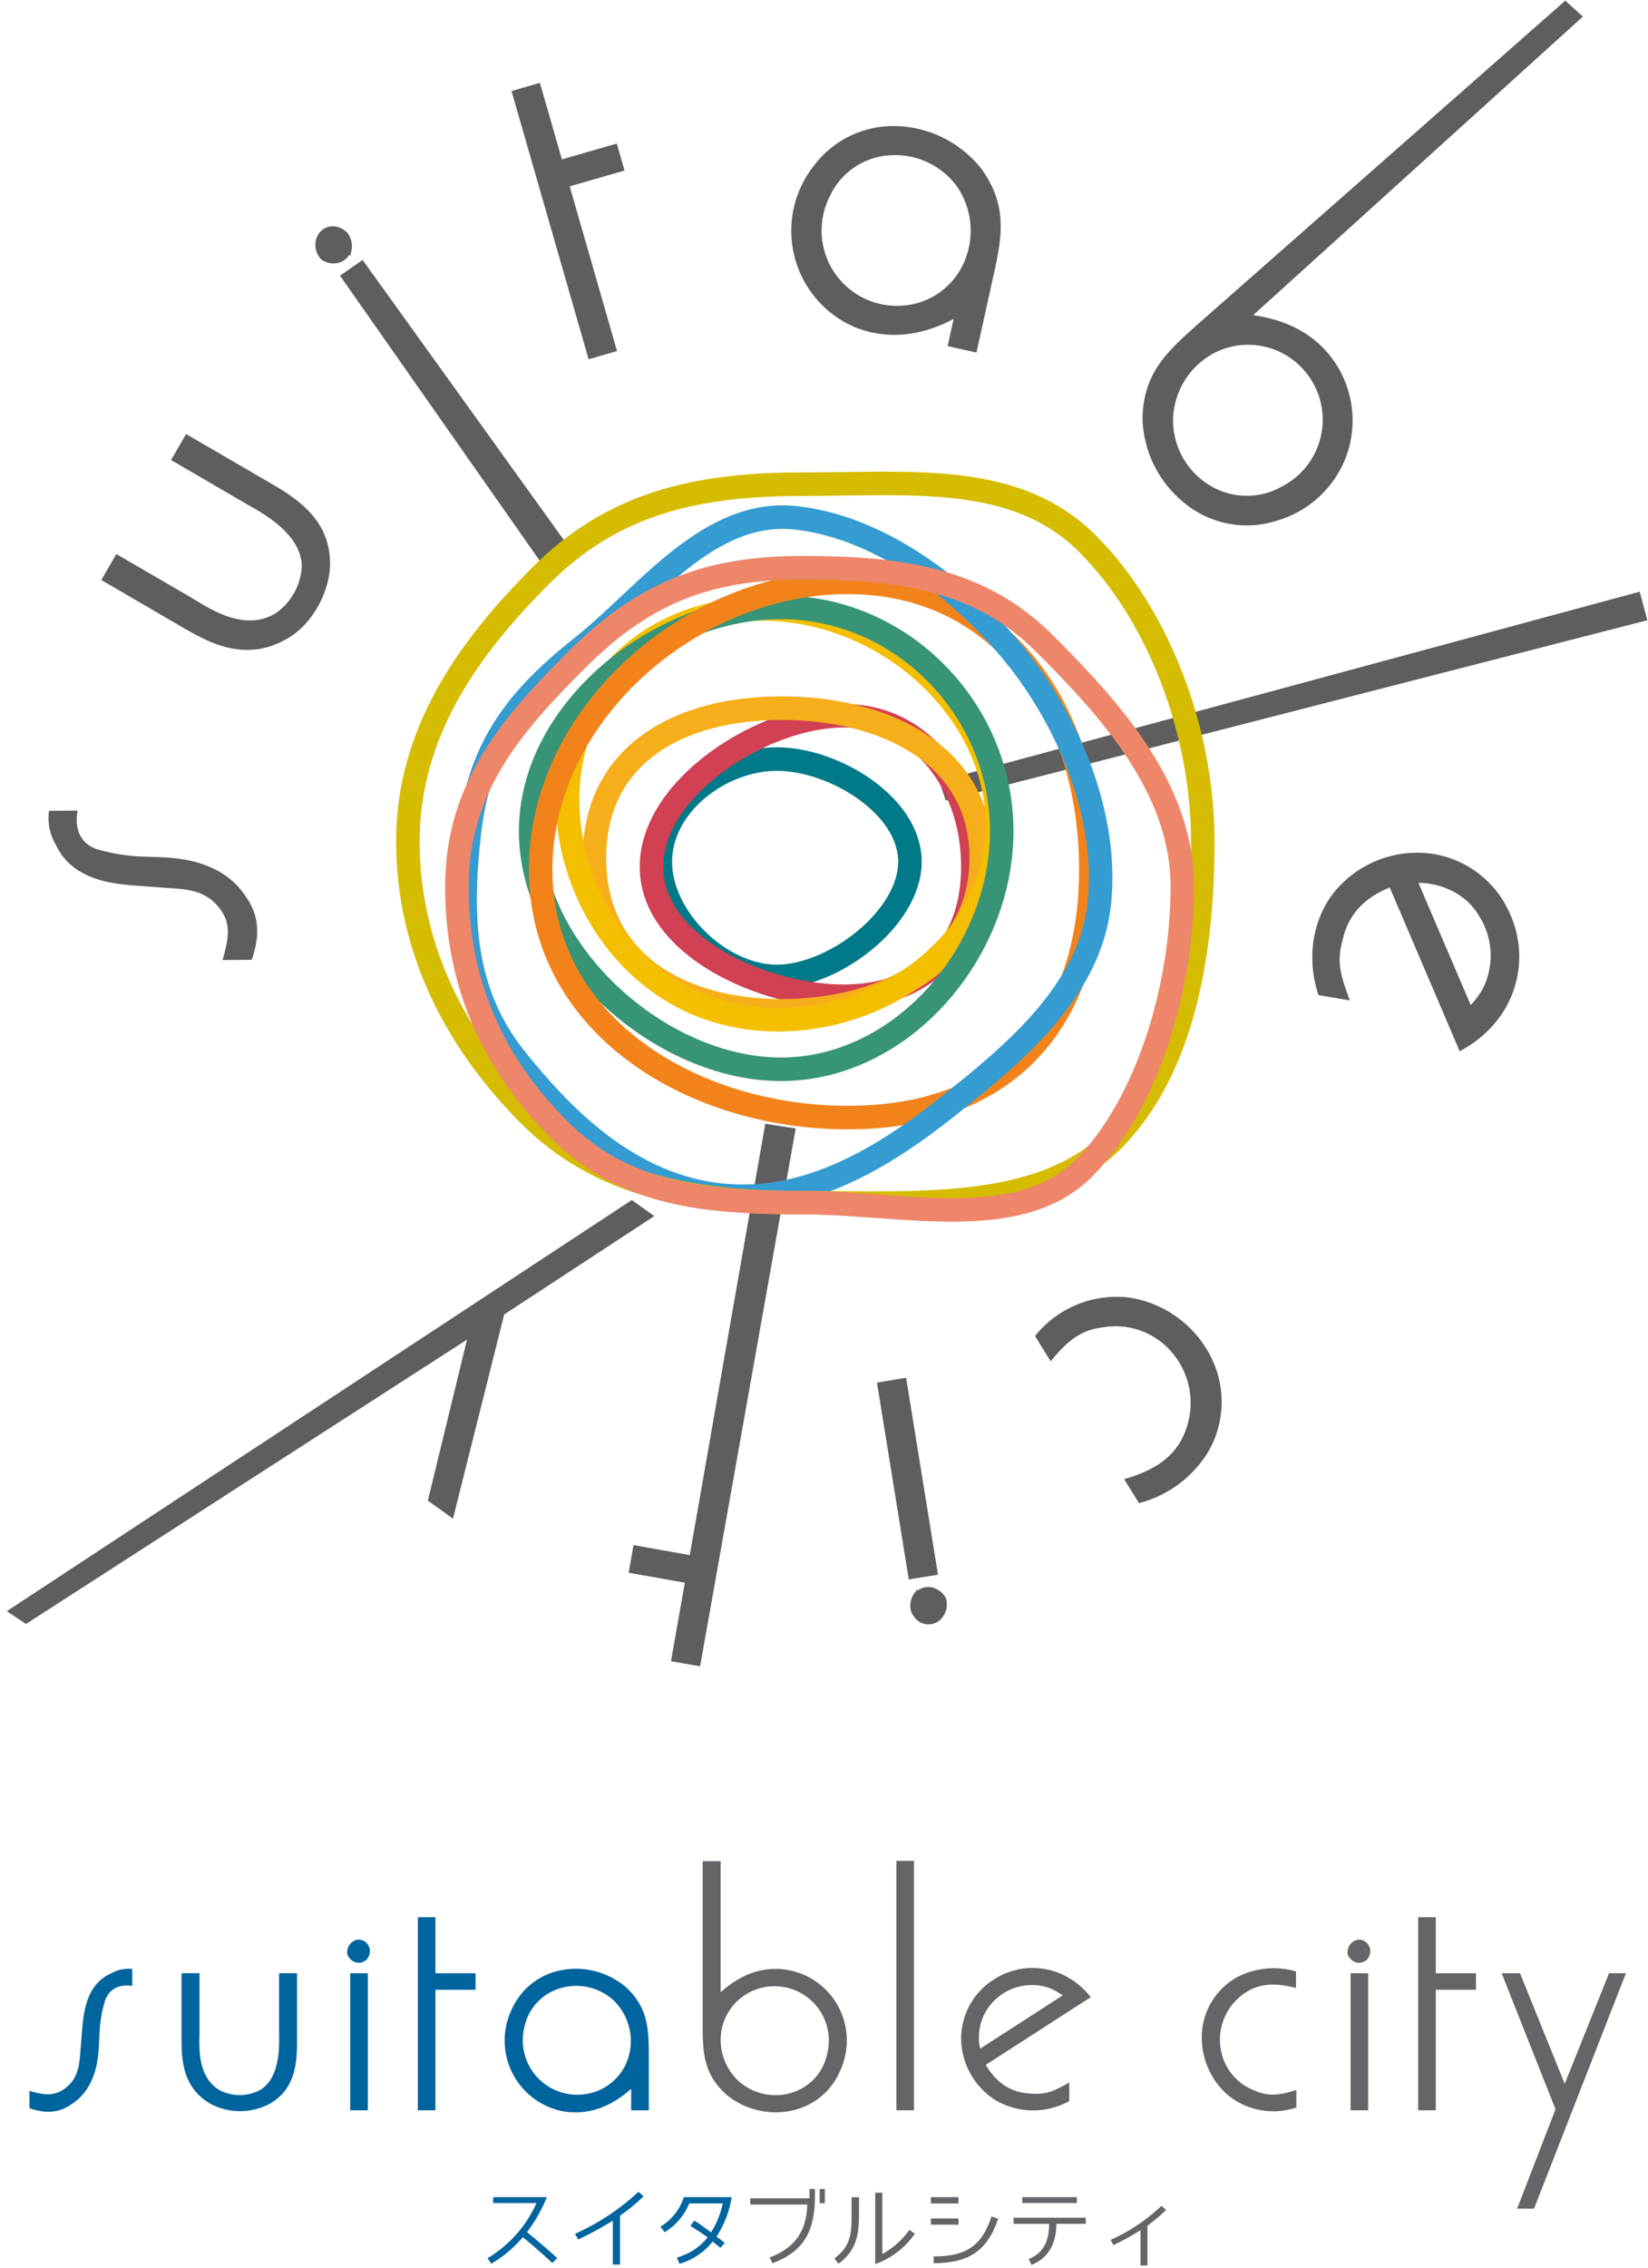 <svg xmlns="http://www.w3.org/2000/svg" xmlns:xlink="http://www.w3.org/1999/xlink" width="280" height="385" viewBox="0 0 280 385">
  <defs>
    <clipPath id="clip-path">
      <rect id="長方形_418" data-name="長方形 418" width="280" height="385" transform="translate(3575 96)" fill="#fff" stroke="#707070" stroke-width="1"/>
    </clipPath>
    <clipPath id="clip-path-2">
      <rect id="長方形_420" data-name="長方形 420" width="271.253" height="68.706" fill="none"/>
    </clipPath>
    <clipPath id="clip-path-3">
      <rect id="長方形_422" data-name="長方形 422" width="278.994" height="283" fill="none"/>
    </clipPath>
  </defs>
  <g id="logo" transform="translate(-3575 -96)" clip-path="url(#clip-path)">
    <g id="グループ_376" data-name="グループ 376" transform="translate(3580 411.927)">
      <g id="グループ_375" data-name="グループ 375" transform="translate(0 0)" clip-path="url(#clip-path-2)">
        <path id="パス_121" data-name="パス 121" d="M17.469,24.618c-1.915-.3-3.829.3-4.607,2.453a22.134,22.134,0,0,0-.957,5.564l-.119,2.572c-.18,2.812-.9,7.12-4.667,9.513C5.145,46.094,2.93,46.394,0,45.377V42.445c2.333.659,4.068.958,5.862-.3,2.513-1.735,2.632-4.248,2.811-6.581l.24-2.932c.239-2.87.48-8.136,4.906-10.11a5.926,5.926,0,0,1,3.65-.778Z" transform="translate(0 -3.38)" fill="#00649e"/>
        <path id="パス_122" data-name="パス 122" d="M50.236,34.33c0,3.889-.479,7.957-4.486,10.35a10.749,10.749,0,0,1-10.171.12c-5.024-2.872-4.965-7.957-4.965-11.546V22.6h3.05v9.932c0,2.333-.538,7.837,3.65,10.05a7.47,7.47,0,0,0,6.581-.118c3.649-2.095,3.291-7.958,3.291-9.693V22.6h3.05Z" transform="translate(-4.768 -3.521)" fill="#00649e"/>
        <path id="パス_123" data-name="パス 123" d="M65.119,16.05a1.791,1.791,0,0,1,1.735.06,2.144,2.144,0,0,1,.957,1.555,2.3,2.3,0,0,1-.718,1.735v-.06a1.826,1.826,0,0,1-1.735.359,2.293,2.293,0,0,1-1.375-1.315,2.192,2.192,0,0,1,1.136-2.333m-.658,5.5h2.991V44.826H64.461Z" transform="translate(-9.959 -2.47)" fill="#00649e"/>
        <path id="パス_124" data-name="パス 124" d="M81.154,23.662v20.46H78.163V11.338h2.991V20.85h6.82v2.812Z" transform="translate(-12.175 -1.766)" fill="#00649e"/>
        <path id="パス_125" data-name="パス 125" d="M117.141,45.737v-3.65c-3.949,3.53-7.9,4.427-11.546,3.829a12.24,12.24,0,0,1-8.735-17.349,11.588,11.588,0,0,1,8.495-6.64,13.144,13.144,0,0,1,10.708,2.752c4.127,3.649,4.068,7.6,4.068,12.383v8.675ZM99.015,31.5A9.264,9.264,0,0,0,110.5,42.746a8.919,8.919,0,0,0,6.4-6.94,9.623,9.623,0,0,0-2.811-8.794A9.431,9.431,0,0,0,105,25.038,8.725,8.725,0,0,0,99.015,31.5" transform="translate(-14.898 -3.381)" fill="#00649e"/>
        <path id="パス_126" data-name="パス 126" d="M138.544.072V22.326c3.949-3.53,7.837-4.426,11.486-3.769a12.12,12.12,0,0,1,8.734,6.64,12.291,12.291,0,0,1,0,10.649,11.484,11.484,0,0,1-8.495,6.64,13.14,13.14,0,0,1-10.708-2.751c-4.127-3.65-4.068-7.6-4.068-12.384V.072Zm18.067,32.843a9.224,9.224,0,0,0-11.486-11.246,9.106,9.106,0,0,0-6.4,6.939A9.519,9.519,0,0,0,141.6,37.4a9.35,9.35,0,0,0,9.033,1.975,8.727,8.727,0,0,0,5.982-6.462" transform="translate(-21.104 -0.011)" fill="#636568"/>
        <rect id="長方形_419" data-name="長方形 419" width="2.991" height="42.356" transform="translate(147.294)" fill="#636568"/>
        <path id="パス_127" data-name="パス 127" d="M209.522,26.509,191.694,37.994c1.855,3.171,4.368,4.667,7.3,4.846,2.751.3,4.187-.3,6.881-1.855v3.171a12.758,12.758,0,0,1-12.265,0,12.531,12.531,0,0,1-6.1-10.29,11.865,11.865,0,0,1,5.444-10.29A12.065,12.065,0,0,1,204.5,22.56a13.218,13.218,0,0,1,5.026,3.949m-7.179-1.615a9.05,9.05,0,0,0-8.854,1.854,8.732,8.732,0,0,0-2.752,8.5l14-9.033a9.683,9.683,0,0,0-2.393-1.316" transform="translate(-29.205 -3.356)" fill="#636568"/>
        <path id="パス_128" data-name="パス 128" d="M251.945,22.149V24.96c-3.59-.957-6.88-.957-9.812,1.735a9.514,9.514,0,0,0-2.991,8.556,9.089,9.089,0,0,0,5.624,7.06c2.452,1.136,4.605.837,7.238-.06v2.991a12.224,12.224,0,0,1-11.546-2.035,12.936,12.936,0,0,1-4.488-10.768,11.631,11.631,0,0,1,5.983-9.332,13.393,13.393,0,0,1,9.991-.957" transform="translate(-36.75 -3.363)" fill="#636568"/>
        <path id="パス_129" data-name="パス 129" d="M266.445,16.05a1.791,1.791,0,0,1,1.735.06,2.142,2.142,0,0,1,.957,1.555,2.3,2.3,0,0,1-.718,1.735v-.06a1.826,1.826,0,0,1-1.735.359,2.3,2.3,0,0,1-1.375-1.315,2.193,2.193,0,0,1,1.136-2.333m-.658,5.5h2.991V44.826h-2.991Z" transform="translate(-41.318 -2.47)" fill="#636568"/>
        <path id="パス_130" data-name="パス 130" d="M282.48,23.662v20.46h-2.991V11.338h2.991V20.85h6.82v2.812Z" transform="translate(-43.533 -1.766)" fill="#636568"/>
        <path id="パス_131" data-name="パス 131" d="M305.437,45.7,296.284,22.6H299.4l7.6,18.786L314.531,22.6H317.4L301.788,62.567h-2.873Z" transform="translate(-46.149 -3.521)" fill="#636568"/>
        <path id="パス_132" data-name="パス 132" d="M103.2,78.807c-1.63-1.51-3.29-2.976-5.011-4.367a20.856,20.856,0,0,1-5.354,4.488L92.194,78a20.744,20.744,0,0,0,8.317-9.363H93.152v-1h9.108a24.907,24.907,0,0,1-3.366,5.937c1.75,1.42,3.455,2.886,5.145,4.4Z" transform="translate(-14.36 -10.535)" fill="#00649e"/>
        <path id="パス_133" data-name="パス 133" d="M121.44,67.332a31.951,31.951,0,0,1-3.992,3.276v8.3h-1.227V71.461a62.04,62.04,0,0,1-5.878,3.2l-.537-.973a39.635,39.635,0,0,0,10.782-7.135Z" transform="translate(-17.103 -10.366)" fill="#00649e"/>
        <path id="パス_134" data-name="パス 134" d="M139.091,67.636a16.989,16.989,0,0,1-2.572,6.7q.718.517,1.392,1.076l-.735.823c-.448-.359-.882-.718-1.3-1.062a11.223,11.223,0,0,1-5.653,3.784l-.434-1.076a10.045,10.045,0,0,0,5.22-3.41v-.015c-.942-.688-1.929-1.317-2.917-1.945l.643-.9c1,.613,1.929,1.316,2.858,2.005a15.423,15.423,0,0,0,2-4.921h-5.7a10.374,10.374,0,0,1-4.172,4.891l-.718-.942a9.085,9.085,0,0,0,3.964-5.01Z" transform="translate(-19.783 -10.535)" fill="#00649e"/>
        <path id="パス_135" data-name="パス 135" d="M156.053,67.618c-.1,5.413-1.749,8.929-7.194,10.977l-.508-.971c4.5-1.721,6.236-4.563,6.416-8.989h-9.706V67.572h10.065l.015-1.585h.912Zm1.69.778h-.882V65.987h.882Z" transform="translate(-22.595 -10.278)" fill="#636568"/>
        <path id="パス_136" data-name="パス 136" d="M166.184,69.947c0,3.725-.269,6.476-3.5,8.854L162,77.888c2.917-2.169,2.917-4.4,2.917-7.762V67.5h1.271Zm9.482,3.754a13.863,13.863,0,0,1-6.73,5.159V66.731h1.2V77.156a13.854,13.854,0,0,0,4.607-4.1Z" transform="translate(-25.233 -10.394)" fill="#636568"/>
        <path id="パス_137" data-name="パス 137" d="M186.1,68.712h-4.681V67.636H186.1Zm0,3.6h-4.681V71.255H186.1Zm6.759-1.033c-1.868,5.608-5.174,7.567-10.977,7.567V77.7c5.28.014,8.165-1.616,9.826-6.776Z" transform="translate(-28.257 -10.535)" fill="#636568"/>
        <path id="パス_138" data-name="パス 138" d="M210.332,72.167h-5c0,3.1-1.211,5.8-4.233,6.97l-.463-.988c2.664-1.121,3.455-3.23,3.472-5.982h-6.044V71.12h12.265Zm-1.526-3.531h-9.273v-1h9.273Z" transform="translate(-30.851 -10.535)" fill="#636568"/>
        <path id="パス_139" data-name="パス 139" d="M227.017,70.077a30.2,30.2,0,0,1-3.171,2.677v6.76h-1.168v-6a42.14,42.14,0,0,1-4.62,2.543l-.451-.9a30.837,30.837,0,0,0,8.631-5.773Z" transform="translate(-33.895 -10.808)" fill="#636568"/>
      </g>
    </g>
    <g id="グループ_384" data-name="グループ 384" transform="translate(3576 96)">
      <g id="グループ_383" data-name="グループ 383" clip-path="url(#clip-path-3)">
        <path id="パス_180" data-name="パス 180" d="M10.363,112.969c-.4,2.721.481,5.44,3.55,6.514a31.773,31.773,0,0,0,7.931,1.289l3.66.133c4,.225,10.126,1.184,13.582,6.523,1.985,2.782,2.433,5.922,1.025,10.111l-4.166.029c.9-3.327,1.308-5.789-.5-8.333-2.5-3.55-6.07-3.683-9.391-3.9l-4.176-.31c-4.085-.3-11.577-.573-14.441-6.842A8.324,8.324,0,0,1,6.292,113Z" transform="translate(1.381 25.037)" fill="#5f5e5e"/>
        <path id="パス_181" data-name="パス 181" d="M10.363,112.969c-.4,2.721.481,5.44,3.55,6.514a31.773,31.773,0,0,0,7.931,1.289l3.66.133c4,.225,10.126,1.184,13.582,6.523,1.985,2.782,2.433,5.922,1.025,10.111l-4.166.029c.9-3.327,1.308-5.789-.5-8.333-2.5-3.55-6.07-3.683-9.391-3.9l-4.176-.31c-4.085-.3-11.577-.573-14.441-6.842A8.324,8.324,0,0,1,6.292,113Z" transform="translate(1.381 25.037)" fill="none" stroke="#5f5e5e" stroke-width="0.765"/>
        <path id="パス_182" data-name="パス 182" d="M42.144,69.138c4.781,2.777,9.44,6.285,9.51,12.927.057,4.653-2.892,10.212-7.115,12.584C37.41,98.772,31.206,95.055,26.8,92.5L13.7,84.871l2.176-3.75,12.211,7.1c2.863,1.675,9.248,6.28,14.97,2.711a10.655,10.655,0,0,0,4.557-8.17c.029-5.993-7.43-9.744-9.568-10.985L25.547,64.5l2.176-3.75Z" transform="translate(3.037 13.465)" fill="#5f5e5e"/>
        <path id="パス_183" data-name="パス 183" d="M42.144,69.138c4.781,2.777,9.44,6.285,9.51,12.927.057,4.653-2.892,10.212-7.115,12.584C37.41,98.772,31.206,95.055,26.8,92.5L13.7,84.871l2.176-3.75,12.211,7.1c2.863,1.675,9.248,6.28,14.97,2.711a10.655,10.655,0,0,0,4.557-8.17c.029-5.993-7.43-9.744-9.568-10.985L25.547,64.5l2.176-3.75Z" transform="translate(3.037 13.465)" fill="none" stroke="#5f5e5e" stroke-width="0.765"/>
        <path id="パス_184" data-name="パス 184" d="M43.7,33.116a2.549,2.549,0,0,1,2.071-1.346,3.04,3.04,0,0,1,2.386,1.021,3.282,3.282,0,0,1,.573,2.616l-.038-.067a2.572,2.572,0,0,1-1.737,1.828,3.256,3.256,0,0,1-2.673-.4,3.146,3.146,0,0,1-.581-3.65M83.386,90.771,47.691,39.854l3.217-2.233L86.44,87.039Z" transform="translate(9.61 7.041)" fill="#5f5e5e"/>
        <path id="パス_185" data-name="パス 185" d="M43.7,33.116a2.549,2.549,0,0,1,2.071-1.346,3.04,3.04,0,0,1,2.386,1.021,3.282,3.282,0,0,1,.573,2.616l-.038-.067a2.572,2.572,0,0,1-1.737,1.828,3.256,3.256,0,0,1-2.673-.4A3.146,3.146,0,0,1,43.7,33.116ZM83.386,90.771,47.691,39.854l3.217-2.233L86.44,87.039Z" transform="translate(9.61 7.041)" fill="none" stroke="#5f5e5e" stroke-width="0.765"/>
        <path id="パス_186" data-name="パス 186" d="M79.648,28.74,87.689,56.7,83.6,57.887l-12.888-44.8,4.084-1.189L78.536,24.9l9.325-2.686,1.107,3.842Z" transform="translate(15.671 2.636)" fill="#5f5e5e"/>
        <path id="パス_187" data-name="パス 187" d="M79.648,28.74,87.689,56.7,83.6,57.887l-12.888-44.8,4.084-1.189L78.536,24.9l9.325-2.686,1.107,3.842Z" transform="translate(15.671 2.636)" fill="none" stroke="#5f5e5e" stroke-width="0.765"/>
        <path id="パス_188" data-name="パス 188" d="M136.183,54.518s.793-3.56,1.117-5.058c-6.561,3.693-12.321,3.721-17.208,1.775a17.416,17.416,0,0,1-6.814-26.781,16.5,16.5,0,0,1,13.839-6.614,18.709,18.709,0,0,1,14.039,7.1c4.61,6.338,3.312,11.816,1.842,18.459l-2.662,12.044ZM115.377,29.179a13.171,13.171,0,0,0,12.5,19.15A12.669,12.669,0,0,0,138.9,40.656,13.717,13.717,0,0,0,137.7,27.584a13.425,13.425,0,0,0-12.024-5.54,12.4,12.4,0,0,0-10.293,7.134" transform="translate(24.279 3.953)" fill="#5f5e5e"/>
        <path id="パス_189" data-name="パス 189" d="M136.183,54.518s.793-3.56,1.117-5.058c-6.561,3.693-12.321,3.721-17.208,1.775a17.416,17.416,0,0,1-6.814-26.781,16.5,16.5,0,0,1,13.839-6.614,18.709,18.709,0,0,1,14.039,7.1c4.61,6.338,3.312,11.816,1.842,18.459l-2.662,12.044ZM115.377,29.179a13.171,13.171,0,0,0,12.5,19.15A12.669,12.669,0,0,0,138.9,40.656,13.717,13.717,0,0,0,137.7,27.584a13.425,13.425,0,0,0-12.024-5.54A12.4,12.4,0,0,0,115.377,29.179Z" transform="translate(24.279 3.953)" fill="none" stroke="#5f5e5e" stroke-width="0.765"/>
        <path id="パス_190" data-name="パス 190" d="M232.261,2.7s-55.2,49.958-56.333,50.965c7.482.854,12.121,4.133,14.875,8.627a17.3,17.3,0,0,1,1.217,15.562,17.525,17.525,0,0,1-11.31,10.074,16.3,16.3,0,0,1-15.08-2.73A18.709,18.709,0,0,1,158.4,71.224c-.018-7.836,4.223-11.51,9.3-16.044L229.832.512ZM181.783,82.867a13.115,13.115,0,0,0,1.064-22.838,12.932,12.932,0,0,0-13.418-.22,13.509,13.509,0,0,0-6.614,11.367,13.3,13.3,0,0,0,6.451,11.458,12.423,12.423,0,0,0,12.517.233" transform="translate(35.107 0.113)" fill="#5f5e5e"/>
        <path id="パス_191" data-name="パス 191" d="M232.261,2.7s-55.2,49.958-56.333,50.965c7.482.854,12.121,4.133,14.875,8.627a17.3,17.3,0,0,1,1.217,15.562,17.525,17.525,0,0,1-11.31,10.074,16.3,16.3,0,0,1-15.08-2.73A18.709,18.709,0,0,1,158.4,71.224c-.018-7.836,4.223-11.51,9.3-16.044L229.832.512ZM181.783,82.867a13.115,13.115,0,0,0,1.064-22.838,12.932,12.932,0,0,0-13.418-.22,13.509,13.509,0,0,0-6.614,11.367,13.3,13.3,0,0,0,6.451,11.458A12.423,12.423,0,0,0,181.783,82.867Z" transform="translate(35.107 0.113)" fill="none" stroke="#5f5e5e" stroke-width="0.765"/>
        <path id="パス_192" data-name="パス 192" d="M249.56,86.717,131.077,117.153l-.859-2.568,118.24-31.971Z" transform="translate(28.86 18.31)" fill="#5f5e5e"/>
        <path id="パス_193" data-name="パス 193" d="M249.56,86.717,131.077,117.153l-.859-2.568,118.24-31.971Z" transform="translate(28.86 18.31)" fill="none" stroke="#5f5e5e" stroke-width="0.765"/>
        <path id="パス_194" data-name="パス 194" d="M206.849,151.6l-11.858-27.744c-4.891,1.851-7.588,5.02-8.532,9.09-1.064,3.78-.578,5.932.959,10.078l-4.448-.749c-1.923-5.946-.964-12.594,2.921-17.2a17.814,17.814,0,0,1,15.886-6.1A16.8,16.8,0,0,1,214.9,129.055a17.146,17.146,0,0,1-1.317,16.431,18.92,18.92,0,0,1-6.738,6.113m3.975-9.687a12.847,12.847,0,0,0-.491-12.856c-2.32-4.1-7-6.031-11.252-5.874l9.325,21.774a13.915,13.915,0,0,0,2.419-3.044" transform="translate(40.339 26.335)" fill="#5f5e5e"/>
        <path id="パス_195" data-name="パス 195" d="M206.849,151.6l-11.858-27.744c-4.891,1.851-7.588,5.02-8.532,9.09-1.064,3.78-.578,5.932.959,10.078l-4.448-.749c-1.923-5.946-.964-12.594,2.921-17.2a17.814,17.814,0,0,1,15.886-6.1A16.8,16.8,0,0,1,214.9,129.055a17.146,17.146,0,0,1-1.317,16.431A18.92,18.92,0,0,1,206.849,151.6Zm3.975-9.687a12.847,12.847,0,0,0-.491-12.856c-2.32-4.1-7-6.031-11.252-5.874l9.325,21.774A13.915,13.915,0,0,0,210.825,141.911Z" transform="translate(40.339 26.335)" fill="none" stroke="#5f5e5e" stroke-width="0.765"/>
        <path id="パス_196" data-name="パス 196" d="M160.885,214.745l-2.11-3.4c5.064-1.542,9.039-4.008,10.566-9.449a13.512,13.512,0,0,0-2.787-12.593,12.944,12.944,0,0,0-12.083-4.328c-3.818.458-6.2,2.438-8.714,5.488l-2.243-3.617a17.4,17.4,0,0,1,15.5-6.175,18.338,18.338,0,0,1,13.476,9.663,16.564,16.564,0,0,1-.238,15.763,19.059,19.059,0,0,1-11.367,8.647" transform="translate(31.807 40.008)" fill="#5f5e5e"/>
        <path id="パス_197" data-name="パス 197" d="M160.885,214.745l-2.11-3.4c5.064-1.542,9.039-4.008,10.566-9.449a13.512,13.512,0,0,0-2.787-12.593,12.944,12.944,0,0,0-12.083-4.328c-3.818.458-6.2,2.438-8.714,5.488l-2.243-3.617a17.4,17.4,0,0,1,15.5-6.175,18.338,18.338,0,0,1,13.476,9.663,16.564,16.564,0,0,1-.238,15.763A19.059,19.059,0,0,1,160.885,214.745Z" transform="translate(31.807 40.008)" fill="none" stroke="#5f5e5e" stroke-width="0.765"/>
        <path id="パス_198" data-name="パス 198" d="M125.707,191.84,131,224.519l-4.21.678-5.282-32.67Zm5.617,40.562a2.625,2.625,0,0,1-2.463.305,3.1,3.1,0,0,1-1.683-1.961,3.283,3.283,0,0,1,.6-2.606l.023.086a2.6,2.6,0,0,1,2.353-.9,3.265,3.265,0,0,1,2.228,1.545,3.117,3.117,0,0,1-1.059,3.532" transform="translate(26.929 42.517)" fill="#5f5e5e"/>
        <path id="パス_199" data-name="パス 199" d="M125.707,191.84,131,224.519l-4.21.678-5.282-32.67Zm5.617,40.562a2.625,2.625,0,0,1-2.463.305,3.1,3.1,0,0,1-1.683-1.961,3.283,3.283,0,0,1,.6-2.606l.023.086a2.6,2.6,0,0,1,2.353-.9,3.265,3.265,0,0,1,2.228,1.545A3.117,3.117,0,0,1,131.324,232.4Z" transform="translate(26.929 42.517)" fill="none" stroke="#5f5e5e" stroke-width="0.765"/>
        <path id="パス_200" data-name="パス 200" d="M97.226,229.776l12.832-73.24,4.414.678-16.11,90.553-4.19-.735L96.52,233.7l-9.545-1.685.7-3.942Z" transform="translate(19.276 34.693)" fill="#5f5e5e"/>
        <path id="パス_201" data-name="パス 201" d="M97.226,229.776l12.832-73.24,4.414.678-16.11,90.553-4.19-.735L96.52,233.7l-9.545-1.685.7-3.942Z" transform="translate(19.276 34.693)" fill="none" stroke="#5f5e5e" stroke-width="0.765"/>
        <path id="パス_202" data-name="パス 202" d="M84.176,185.883l-8.6,34.268-3.6-2.586,6.814-28.012L3.271,238.207.695,236.5l105.49-69.347,3.149,2.253Z" transform="translate(0.154 37.046)" fill="#5f5e5e"/>
        <path id="パス_203" data-name="パス 203" d="M84.176,185.883l-8.6,34.268-3.6-2.586,6.814-28.012L3.271,238.207.695,236.5l105.49-69.347,3.149,2.253Z" transform="translate(0.154 37.046)" fill="none" stroke="#5f5e5e" stroke-width="0.765"/>
        <path id="パス_204" data-name="パス 204" d="M133.429,122.925c0,9.625-12.98,19.474-22.605,19.474s-19.809-9.849-19.809-19.474,10.183-17.433,19.809-17.433S133.429,113.295,133.429,122.925Z" transform="translate(20.172 23.38)" fill="none" stroke="#007a88" stroke-width="4"/>
        <path id="パス_205" data-name="パス 205" d="M144.395,125.1c0,13.571-8.361,22-21.937,22s-32.669-8.428-32.669-22,19.078-25.63,32.669-25.63S144.395,111.523,144.395,125.1Z" transform="translate(19.9 22.045)" fill="none" stroke="#d14053" stroke-width="4"/>
        <path id="パス_206" data-name="パス 206" d="M147.581,123.868c0,17.536-16.378,25.94-33.9,25.94s-31.83-8.4-31.83-25.94,14.3-25.454,31.83-25.454S147.581,106.345,147.581,123.868Z" transform="translate(18.141 21.811)" fill="none" stroke="#f6ae1a" stroke-width="4"/>
        <path id="パス_207" data-name="パス 207" d="M127.887,88.3c17.628,7.955,28.593,27.472,20.625,45.081S117.017,159.309,99.4,151.349s-26.256-30.807-18.3-48.42S110.278,80.337,127.887,88.3Z" transform="translate(17.315 18.753)" fill="none" stroke="#f4bf00" stroke-width="4"/>
        <path id="パス_208" data-name="パス 208" d="M153.019,122.42c0,20.587-16.922,40.414-37.517,40.414S72.983,143.006,72.983,122.42c0-20.61,21.914-38.009,42.519-38.009S153.019,101.809,153.019,122.42Z" transform="translate(16.175 18.708)" fill="none" stroke="#389477" stroke-width="4"/>
        <path id="パス_209" data-name="パス 209" d="M167.853,129.675c0,26.442-14.884,42.127-41.32,42.127s-52.159-15.684-52.159-42.127S100.086,80.93,126.533,80.93,167.853,103.238,167.853,129.675Z" transform="translate(16.483 17.936)" fill="none" stroke="#f2831b" stroke-width="4"/>
        <path id="パス_210" data-name="パス 210" d="M171.589,137.7c-1.7,14.9-14.822,25.569-25.7,34.215s-23.984,16.735-38.872,15.032c-14.908-1.719-26.046-12.4-34.683-23.278s-9.438-23.336-7.74-38.238c1.718-14.893,8.371-22.976,19.26-31.624S105.278,70.3,120.186,72s28.889,12.955,37.537,23.845S173.3,122.794,171.589,137.7Z" transform="translate(14.155 15.928)" fill="none" stroke="#359cd1" stroke-width="4"/>
        <path id="パス_211" data-name="パス 211" d="M190.966,127.955c0,18.554-3.217,38.657-15.375,50.822s-34.024,10.532-52.578,10.532-34.311-2.73-46.47-14.889-20.635-27.911-20.635-46.465,10.375-32.9,22.534-45.067,26.017-15.576,44.57-15.576,36.22-2.046,48.369,10.108S190.966,109.4,190.966,127.955Z" transform="translate(12.391 14.89)" fill="none" stroke="#d6bc00" stroke-width="4"/>
        <path id="パス_212" data-name="パス 212" d="M185.986,133.055c0,16.778-5.793,36.854-16.788,47.849s-31.066,5.783-47.844,5.783S91.1,185.3,80.1,174.3c-10.99-10.985-17.374-24.462-17.374-41.24s9.238-27.41,20.223-38.4S104.575,78.9,121.354,78.9s30.254,1.9,41.24,12.9C173.6,102.8,185.986,116.282,185.986,133.055Z" transform="translate(13.902 17.487)" fill="none" stroke="#ee866a" stroke-width="4"/>
      </g>
    </g>
  </g>
</svg>
